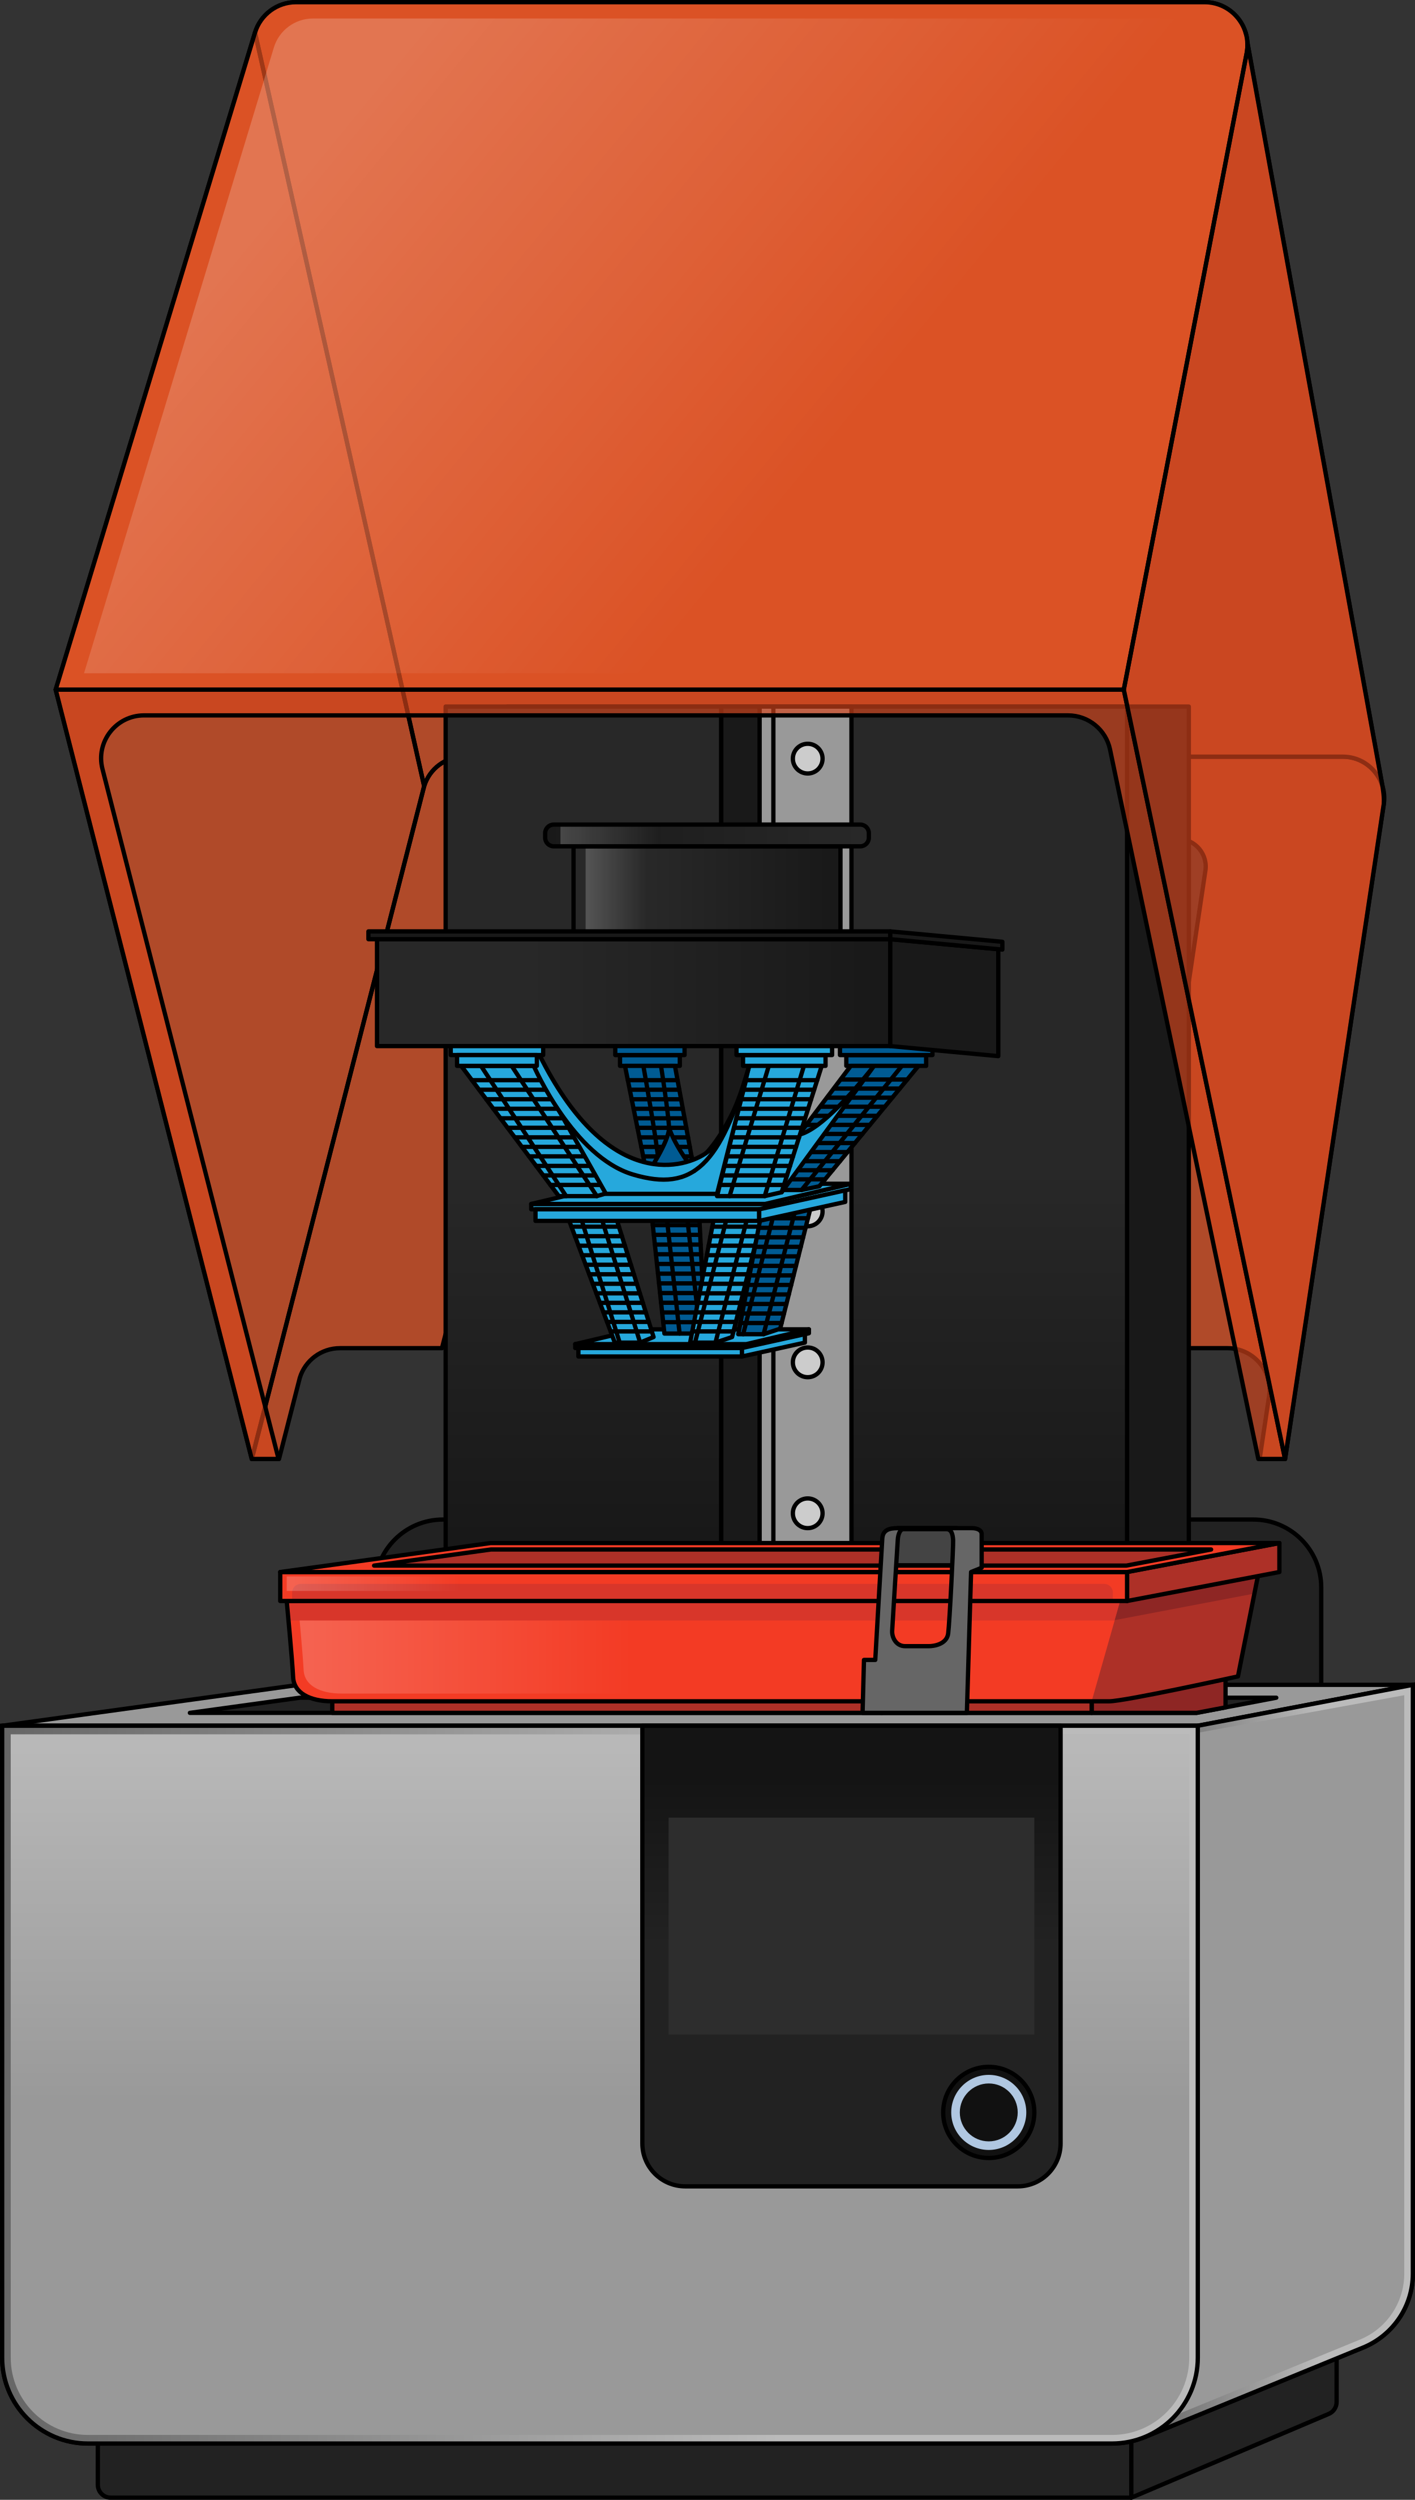 <?xml version="1.0" encoding="utf-8"?>
<!-- Generator: Adobe Illustrator 25.2.1, SVG Export Plug-In . SVG Version: 6.00 Build 0)  -->
<svg version="1.1" id="Camada_1" xmlns="http://www.w3.org/2000/svg" xmlns:xlink="http://www.w3.org/1999/xlink" x="0px" y="0px"
	 width="329.689px" height="582.322px" viewBox="0 0 329.689 582.322" enable-background="new 0 0 329.689 582.322"
	 xml:space="preserve">
<rect x="0" y="0" width="329.689" height="582.322" fill="#333333" stroke="none"/>
<g>
	<g>
		<polygon opacity="0.65" fill="#F35724" points="58.663,339.867 98.827,183.127 59.413,7.596 12.97,160.646 		"/>
		<g>
			<path opacity="0.65" fill="#F35724" d="M312.849,176.262H108.084c-4.261,0-8.02,2.788-9.257,6.865l-40.164,156.74h6.346
				l4.838-18.881c1.25-4.118,5.047-6.934,9.351-6.934h23.776l29.272-114.058c0.823-2.71,3.321-4.563,6.153-4.563h136.097
				c4.04,0,7.079,3.682,6.313,7.649l-16.555,110.972h21.778c6.14,0,10.759,5.596,9.594,11.625l-2.139,14.19h5.929l22.93-152.097
				C323.5,181.802,318.927,176.262,312.849,176.262z"/>
			<path fill="none" stroke="#000000" stroke-linecap="round" stroke-linejoin="round" stroke-miterlimit="10" d="M312.849,176.262
				H108.084c-4.261,0-8.02,2.788-9.257,6.865l-40.164,156.74h6.346l4.838-18.881c1.25-4.118,5.047-6.934,9.351-6.934h23.776
				l29.272-114.058c0.823-2.71,3.321-4.563,6.153-4.563h136.097c4.04,0,7.079,3.682,6.313,7.649l-16.555,110.972h21.778
				c6.14,0,10.759,5.596,9.594,11.625l-2.139,14.19h5.929l22.93-152.097C323.5,181.802,318.927,176.262,312.849,176.262z"/>
		</g>
		<path opacity="0.65" fill="#F35724" d="M290.637,9.886c0.02,0.37,0.02,0.74,0,1.12c0.02-0.42,0.01-0.84-0.02-1.25L290.637,9.886
			c-0.04-0.79-0.18-1.55-0.41-2.29l0.01,0.07c-0.01-0.02-0.01-0.03-0.02-0.05l0.01-0.02c-1.23-4.04-4.99-7.09-9.57-7.09H68.987
			c-4.41,0-8.29,2.88-9.57,7.09l34.36,153.05l5.05,22.48c1.24-4.08,5-6.86,9.26-6.86h157.03h47.74c4.42,0,8.05,2.94,9.25,6.84
			L290.637,9.886z"/>
		<polygon fill="none" stroke="#000000" stroke-linecap="round" stroke-linejoin="round" stroke-miterlimit="10" points="
			58.663,339.867 98.827,183.127 59.413,7.596 12.97,160.646 		"/>
		<path fill="none" stroke="#000000" stroke-linecap="round" stroke-linejoin="round" stroke-miterlimit="10" d="M290.637,9.886
			c0.02,0.37,0.02,0.74,0,1.12c0.02-0.42,0.01-0.84-0.02-1.25L290.637,9.886c-0.04-0.79-0.18-1.55-0.41-2.29l0.01,0.07
			c-0.01-0.02-0.01-0.03-0.02-0.05l0.01-0.02c-1.23-4.04-4.99-7.09-9.57-7.09H68.987c-4.41,0-8.29,2.88-9.57,7.09l34.36,153.05
			l5.05,22.48c1.24-4.08,5-6.86,9.26-6.86h157.03h47.74c4.42,0,8.05,2.94,9.25,6.84L290.637,9.886z"/>
	</g>
	<g>
		<g>
			<path fill="#222222" stroke="#000000" stroke-linecap="round" stroke-linejoin="round" stroke-miterlimit="10" d="M103.2,353.968
				h188.814c8.742,0,15.828,7.086,15.828,15.828v116.497H87.372V369.796C87.372,361.055,94.458,353.968,103.2,353.968z"/>
			<g>
				
					<rect x="118.222" y="164.592" fill="#191919" stroke="#000000" stroke-linecap="round" stroke-linejoin="round" stroke-miterlimit="10" width="158.769" height="237.414"/>
				<linearGradient id="SVGID_1_" gradientUnits="userSpaceOnUse" x1="183.219" y1="379.999" x2="183.219" y2="269.892">
					<stop  offset="0" style="stop-color:#141414"/>
					<stop  offset="0.978" style="stop-color:#282828"/>
				</linearGradient>
				
					<rect x="103.835" y="164.592" fill="url(#SVGID_1_)" stroke="#000000" stroke-linecap="round" stroke-linejoin="round" stroke-miterlimit="10" width="158.769" height="237.414"/>
				
					<rect x="168.051" y="164.592" fill="#999999" stroke="#000000" stroke-linecap="round" stroke-linejoin="round" stroke-miterlimit="10" width="30.337" height="237.414"/>
				
					<rect x="168.051" y="164.592" fill="#191919" stroke="#000000" stroke-linecap="round" stroke-linejoin="round" stroke-miterlimit="10" width="8.936" height="237.414"/>
				
					<line fill="none" stroke="#000000" stroke-linecap="round" stroke-linejoin="round" stroke-miterlimit="10" x1="180.193" y1="164.592" x2="180.193" y2="402.005"/>
				
					<circle fill="#CCCCCC" stroke="#000000" stroke-linecap="round" stroke-linejoin="round" stroke-miterlimit="10" cx="188.193" cy="352.51" r="3.459"/>
				
					<circle fill="#CCCCCC" stroke="#000000" stroke-linecap="round" stroke-linejoin="round" stroke-miterlimit="10" cx="188.193" cy="317.352" r="3.459"/>
				
					<circle fill="#CCCCCC" stroke="#000000" stroke-linecap="round" stroke-linejoin="round" stroke-miterlimit="10" cx="188.193" cy="282.194" r="3.459"/>
				
					<circle fill="#CCCCCC" stroke="#000000" stroke-linecap="round" stroke-linejoin="round" stroke-miterlimit="10" cx="188.193" cy="247.036" r="3.459"/>
				
					<circle fill="#CCCCCC" stroke="#000000" stroke-linecap="round" stroke-linejoin="round" stroke-miterlimit="10" cx="188.193" cy="211.877" r="3.459"/>
				
					<circle fill="#CCCCCC" stroke="#000000" stroke-linecap="round" stroke-linejoin="round" stroke-miterlimit="10" cx="188.193" cy="176.719" r="3.459"/>
			</g>
		</g>
		<g>
			<g>
				
					<rect x="134.032" y="313.103" fill="#26A8DC" stroke="#000000" stroke-linecap="round" stroke-linejoin="round" stroke-miterlimit="10" width="39.865" height="0.911"/>
				<polygon fill="#26A8DC" stroke="#000000" stroke-linecap="round" stroke-linejoin="round" stroke-miterlimit="10" points="
					173.897,314.014 188.473,310.573 188.473,309.663 173.897,313.103 				"/>
				<polygon fill="#26A8DC" stroke="#000000" stroke-linecap="round" stroke-linejoin="round" stroke-miterlimit="10" points="
					188.473,309.663 148.608,309.663 134.032,313.103 173.897,313.103 				"/>
				
					<rect x="134.762" y="314.014" fill="#26A8DC" stroke="#000000" stroke-linecap="round" stroke-linejoin="round" stroke-miterlimit="10" width="38.114" height="1.973"/>
				<polygon fill="#26A8DC" stroke="#000000" stroke-linecap="round" stroke-linejoin="round" stroke-miterlimit="10" points="
					172.876,315.987 187.533,312.757 187.533,310.784 172.876,314.014 				"/>
			</g>
			<g>
				<polygon fill="#005B93" stroke="#000000" stroke-linecap="round" stroke-linejoin="round" stroke-miterlimit="10" points="
					162.757,279.733 164.251,310.649 158.346,310.649 154.807,310.649 151.489,279.733 				"/>
				
					<line fill="none" stroke="#000000" stroke-linecap="round" stroke-linejoin="round" stroke-miterlimit="10" x1="158.346" y1="310.649" x2="154.92" y2="279.733"/>
				
					<line fill="none" stroke="#000000" stroke-linecap="round" stroke-linejoin="round" stroke-miterlimit="10" x1="163.111" y1="310.649" x2="159.684" y2="279.733"/>
				<g>
					
						<line fill="none" stroke="#000000" stroke-linecap="round" stroke-linejoin="round" stroke-miterlimit="10" x1="162.922" y1="283.131" x2="151.854" y2="283.131"/>
					
						<line fill="none" stroke="#000000" stroke-linecap="round" stroke-linejoin="round" stroke-miterlimit="10" x1="163.031" y1="285.392" x2="152.096" y2="285.392"/>
					
						<line fill="none" stroke="#000000" stroke-linecap="round" stroke-linejoin="round" stroke-miterlimit="10" x1="163.14" y1="287.652" x2="152.339" y2="287.652"/>
					
						<line fill="none" stroke="#000000" stroke-linecap="round" stroke-linejoin="round" stroke-miterlimit="10" x1="163.249" y1="289.912" x2="152.581" y2="289.912"/>
					
						<line fill="none" stroke="#000000" stroke-linecap="round" stroke-linejoin="round" stroke-miterlimit="10" x1="163.358" y1="292.173" x2="152.824" y2="292.173"/>
					
						<line fill="none" stroke="#000000" stroke-linecap="round" stroke-linejoin="round" stroke-miterlimit="10" x1="163.467" y1="294.433" x2="153.067" y2="294.433"/>
					
						<line fill="none" stroke="#000000" stroke-linecap="round" stroke-linejoin="round" stroke-miterlimit="10" x1="163.577" y1="296.693" x2="153.309" y2="296.693"/>
					
						<line fill="none" stroke="#000000" stroke-linecap="round" stroke-linejoin="round" stroke-miterlimit="10" x1="163.686" y1="298.953" x2="153.552" y2="298.953"/>
					
						<line fill="none" stroke="#000000" stroke-linecap="round" stroke-linejoin="round" stroke-miterlimit="10" x1="163.795" y1="301.214" x2="153.794" y2="301.214"/>
					
						<line fill="none" stroke="#000000" stroke-linecap="round" stroke-linejoin="round" stroke-miterlimit="10" x1="163.904" y1="303.474" x2="154.037" y2="303.474"/>
					
						<line fill="none" stroke="#000000" stroke-linecap="round" stroke-linejoin="round" stroke-miterlimit="10" x1="164.013" y1="305.734" x2="154.28" y2="305.734"/>
					
						<line fill="none" stroke="#000000" stroke-linecap="round" stroke-linejoin="round" stroke-miterlimit="10" x1="164.123" y1="307.995" x2="154.522" y2="307.995"/>
				</g>
			</g>
			<g>
				<polygon fill="#26A8DC" stroke="#000000" stroke-linecap="round" stroke-linejoin="round" stroke-miterlimit="10" points="
					131.888,282.408 143.245,312.751 149.15,312.751 152.283,311.459 143.156,282.408 				"/>
				
					<line fill="none" stroke="#000000" stroke-linecap="round" stroke-linejoin="round" stroke-miterlimit="10" x1="149.15" y1="312.751" x2="139.726" y2="282.408"/>
				
					<line fill="none" stroke="#000000" stroke-linecap="round" stroke-linejoin="round" stroke-miterlimit="10" x1="144.385" y1="312.751" x2="134.961" y2="282.408"/>
				<g>
					
						<line fill="none" stroke="#000000" stroke-linecap="round" stroke-linejoin="round" stroke-miterlimit="10" x1="133.136" y1="285.743" x2="144.204" y2="285.743"/>
					
						<line fill="none" stroke="#000000" stroke-linecap="round" stroke-linejoin="round" stroke-miterlimit="10" x1="133.967" y1="287.961" x2="144.901" y2="287.961"/>
					
						<line fill="none" stroke="#000000" stroke-linecap="round" stroke-linejoin="round" stroke-miterlimit="10" x1="134.797" y1="290.18" x2="145.598" y2="290.18"/>
					
						<line fill="none" stroke="#000000" stroke-linecap="round" stroke-linejoin="round" stroke-miterlimit="10" x1="135.627" y1="292.398" x2="146.295" y2="292.398"/>
					
						<line fill="none" stroke="#000000" stroke-linecap="round" stroke-linejoin="round" stroke-miterlimit="10" x1="136.458" y1="294.616" x2="146.992" y2="294.616"/>
					
						<line fill="none" stroke="#000000" stroke-linecap="round" stroke-linejoin="round" stroke-miterlimit="10" x1="137.288" y1="296.835" x2="147.689" y2="296.835"/>
					
						<line fill="none" stroke="#000000" stroke-linecap="round" stroke-linejoin="round" stroke-miterlimit="10" x1="138.118" y1="299.053" x2="148.386" y2="299.053"/>
					
						<line fill="none" stroke="#000000" stroke-linecap="round" stroke-linejoin="round" stroke-miterlimit="10" x1="138.949" y1="301.272" x2="149.083" y2="301.272"/>
					
						<line fill="none" stroke="#000000" stroke-linecap="round" stroke-linejoin="round" stroke-miterlimit="10" x1="139.779" y1="303.49" x2="149.78" y2="303.49"/>
					
						<line fill="none" stroke="#000000" stroke-linecap="round" stroke-linejoin="round" stroke-miterlimit="10" x1="140.609" y1="305.708" x2="150.476" y2="305.708"/>
					
						<line fill="none" stroke="#000000" stroke-linecap="round" stroke-linejoin="round" stroke-miterlimit="10" x1="141.44" y1="307.927" x2="151.173" y2="307.927"/>
					
						<line fill="none" stroke="#000000" stroke-linecap="round" stroke-linejoin="round" stroke-miterlimit="10" x1="142.27" y1="310.145" x2="151.87" y2="310.145"/>
				</g>
			</g>
			<g>
				<polygon fill="#26A8DC" stroke="#000000" stroke-linecap="round" stroke-linejoin="round" stroke-miterlimit="10" points="
					166.605,282.408 160.798,312.751 166.703,312.751 170.567,311.459 177.873,282.408 				"/>
				
					<line fill="none" stroke="#000000" stroke-linecap="round" stroke-linejoin="round" stroke-miterlimit="10" x1="166.703" y1="312.751" x2="174.443" y2="282.408"/>
				
					<line fill="none" stroke="#000000" stroke-linecap="round" stroke-linejoin="round" stroke-miterlimit="10" x1="161.938" y1="312.751" x2="169.678" y2="282.408"/>
				<g>
					
						<line fill="none" stroke="#000000" stroke-linecap="round" stroke-linejoin="round" stroke-miterlimit="10" x1="165.967" y1="285.743" x2="177.034" y2="285.743"/>
					
						<line fill="none" stroke="#000000" stroke-linecap="round" stroke-linejoin="round" stroke-miterlimit="10" x1="165.542" y1="287.961" x2="176.477" y2="287.961"/>
					
						<line fill="none" stroke="#000000" stroke-linecap="round" stroke-linejoin="round" stroke-miterlimit="10" x1="165.118" y1="290.18" x2="175.919" y2="290.18"/>
					
						<line fill="none" stroke="#000000" stroke-linecap="round" stroke-linejoin="round" stroke-miterlimit="10" x1="164.693" y1="292.398" x2="175.361" y2="292.398"/>
					
						<line fill="none" stroke="#000000" stroke-linecap="round" stroke-linejoin="round" stroke-miterlimit="10" x1="164.269" y1="294.616" x2="174.803" y2="294.616"/>
					
						<line fill="none" stroke="#000000" stroke-linecap="round" stroke-linejoin="round" stroke-miterlimit="10" x1="163.844" y1="296.835" x2="174.245" y2="296.835"/>
					
						<line fill="none" stroke="#000000" stroke-linecap="round" stroke-linejoin="round" stroke-miterlimit="10" x1="163.42" y1="299.053" x2="173.687" y2="299.053"/>
					
						<line fill="none" stroke="#000000" stroke-linecap="round" stroke-linejoin="round" stroke-miterlimit="10" x1="162.995" y1="301.272" x2="173.129" y2="301.272"/>
					
						<line fill="none" stroke="#000000" stroke-linecap="round" stroke-linejoin="round" stroke-miterlimit="10" x1="162.571" y1="303.49" x2="172.571" y2="303.49"/>
					
						<line fill="none" stroke="#000000" stroke-linecap="round" stroke-linejoin="round" stroke-miterlimit="10" x1="162.146" y1="305.708" x2="172.013" y2="305.708"/>
					
						<line fill="none" stroke="#000000" stroke-linecap="round" stroke-linejoin="round" stroke-miterlimit="10" x1="161.722" y1="307.927" x2="171.455" y2="307.927"/>
					
						<line fill="none" stroke="#000000" stroke-linecap="round" stroke-linejoin="round" stroke-miterlimit="10" x1="161.297" y1="310.145" x2="170.897" y2="310.145"/>
				</g>
			</g>
			<g>
				<polygon fill="#005B93" stroke="#000000" stroke-linecap="round" stroke-linejoin="round" stroke-miterlimit="10" points="
					177.819,280.454 172.013,310.798 177.918,310.798 181.782,309.506 189.088,280.454 				"/>
				
					<line fill="none" stroke="#000000" stroke-linecap="round" stroke-linejoin="round" stroke-miterlimit="10" x1="177.918" y1="310.798" x2="185.657" y2="280.454"/>
				
					<line fill="none" stroke="#000000" stroke-linecap="round" stroke-linejoin="round" stroke-miterlimit="10" x1="173.153" y1="310.798" x2="180.892" y2="280.454"/>
				<g>
					
						<line fill="none" stroke="#000000" stroke-linecap="round" stroke-linejoin="round" stroke-miterlimit="10" x1="177.181" y1="283.79" x2="188.249" y2="283.79"/>
					
						<line fill="none" stroke="#000000" stroke-linecap="round" stroke-linejoin="round" stroke-miterlimit="10" x1="176.757" y1="286.008" x2="187.691" y2="286.008"/>
					
						<line fill="none" stroke="#000000" stroke-linecap="round" stroke-linejoin="round" stroke-miterlimit="10" x1="176.332" y1="288.226" x2="187.133" y2="288.226"/>
					
						<line fill="none" stroke="#000000" stroke-linecap="round" stroke-linejoin="round" stroke-miterlimit="10" x1="175.908" y1="290.445" x2="186.575" y2="290.445"/>
					
						<line fill="none" stroke="#000000" stroke-linecap="round" stroke-linejoin="round" stroke-miterlimit="10" x1="175.483" y1="292.663" x2="186.017" y2="292.663"/>
					
						<line fill="none" stroke="#000000" stroke-linecap="round" stroke-linejoin="round" stroke-miterlimit="10" x1="175.059" y1="294.882" x2="185.46" y2="294.882"/>
					
						<line fill="none" stroke="#000000" stroke-linecap="round" stroke-linejoin="round" stroke-miterlimit="10" x1="174.634" y1="297.1" x2="184.902" y2="297.1"/>
					
						<line fill="none" stroke="#000000" stroke-linecap="round" stroke-linejoin="round" stroke-miterlimit="10" x1="174.21" y1="299.318" x2="184.344" y2="299.318"/>
					
						<line fill="none" stroke="#000000" stroke-linecap="round" stroke-linejoin="round" stroke-miterlimit="10" x1="173.785" y1="301.537" x2="183.786" y2="301.537"/>
					
						<line fill="none" stroke="#000000" stroke-linecap="round" stroke-linejoin="round" stroke-miterlimit="10" x1="173.361" y1="303.755" x2="183.228" y2="303.755"/>
					
						<line fill="none" stroke="#000000" stroke-linecap="round" stroke-linejoin="round" stroke-miterlimit="10" x1="172.936" y1="305.974" x2="182.67" y2="305.974"/>
					
						<line fill="none" stroke="#000000" stroke-linecap="round" stroke-linejoin="round" stroke-miterlimit="10" x1="172.512" y1="308.192" x2="182.112" y2="308.192"/>
				</g>
			</g>
			<g>
				
					<rect x="123.769" y="280.454" fill="#26A8DC" stroke="#000000" stroke-linecap="round" stroke-linejoin="round" stroke-miterlimit="10" width="54.52" height="1.245"/>
				<polygon fill="#26A8DC" stroke="#000000" stroke-linecap="round" stroke-linejoin="round" stroke-miterlimit="10" points="
					178.288,281.7 198.223,276.995 198.223,275.749 178.288,280.454 				"/>
				<polygon fill="#26A8DC" stroke="#000000" stroke-linecap="round" stroke-linejoin="round" stroke-miterlimit="10" points="
					198.223,275.749 143.703,275.749 123.769,280.454 178.288,280.454 				"/>
				
					<rect x="124.768" y="281.7" fill="#26A8DC" stroke="#000000" stroke-linecap="round" stroke-linejoin="round" stroke-miterlimit="10" width="52.124" height="2.699"/>
				<polygon fill="#26A8DC" stroke="#000000" stroke-linecap="round" stroke-linejoin="round" stroke-miterlimit="10" points="
					176.892,284.398 196.937,279.981 196.937,277.283 176.892,281.7 				"/>
			</g>
			
				<rect x="144.459" y="245.769" fill="#005B93" stroke="#000000" stroke-linecap="round" stroke-linejoin="round" stroke-miterlimit="10" width="13.935" height="2.52"/>
			
				<rect x="197.188" y="245.769" fill="#005B93" stroke="#000000" stroke-linecap="round" stroke-linejoin="round" stroke-miterlimit="10" width="18.6" height="2.52"/>
			
				<rect x="143.354" y="242.849" fill="#005B93" stroke="#000000" stroke-linecap="round" stroke-linejoin="round" stroke-miterlimit="10" width="16.146" height="2.92"/>
			
				<rect x="195.712" y="242.849" fill="#005B93" stroke="#000000" stroke-linecap="round" stroke-linejoin="round" stroke-miterlimit="10" width="21.55" height="2.92"/>
			<polygon fill="#005B93" stroke="#000000" stroke-linecap="round" stroke-linejoin="round" stroke-miterlimit="10" points="
				145.612,248.289 150.715,273.576 161.75,272.767 157.258,248.289 			"/>
			<path fill="none" stroke="#000000" stroke-linecap="round" stroke-linejoin="round" stroke-miterlimit="10" d="M154.016,248.289
				c0,0,1.741,11.18,1.861,14.362"/>
			<g>
				<polygon fill="#26A8DC" stroke="#000000" stroke-linecap="round" stroke-linejoin="round" stroke-miterlimit="10" points="
					107.46,248.289 130.194,278.632 139.051,278.632 143.508,277.341 124.362,248.289 				"/>
				
					<line fill="none" stroke="#000000" stroke-linecap="round" stroke-linejoin="round" stroke-miterlimit="10" x1="139.051" y1="278.632" x2="119.216" y2="248.289"/>
				
					<line fill="none" stroke="#000000" stroke-linecap="round" stroke-linejoin="round" stroke-miterlimit="10" x1="131.904" y1="278.632" x2="112.069" y2="248.289"/>
				<g>
					
						<line fill="none" stroke="#000000" stroke-linecap="round" stroke-linejoin="round" stroke-miterlimit="10" x1="109.959" y1="251.624" x2="126.56" y2="251.624"/>
					
						<line fill="none" stroke="#000000" stroke-linecap="round" stroke-linejoin="round" stroke-miterlimit="10" x1="111.621" y1="253.843" x2="128.022" y2="253.843"/>
					
						<line fill="none" stroke="#000000" stroke-linecap="round" stroke-linejoin="round" stroke-miterlimit="10" x1="113.283" y1="256.061" x2="129.484" y2="256.061"/>
					
						<line fill="none" stroke="#000000" stroke-linecap="round" stroke-linejoin="round" stroke-miterlimit="10" x1="114.945" y1="258.279" x2="130.946" y2="258.279"/>
					
						<line fill="none" stroke="#000000" stroke-linecap="round" stroke-linejoin="round" stroke-miterlimit="10" x1="116.607" y1="260.498" x2="132.408" y2="260.498"/>
					
						<line fill="none" stroke="#000000" stroke-linecap="round" stroke-linejoin="round" stroke-miterlimit="10" x1="118.269" y1="262.716" x2="133.87" y2="262.716"/>
					
						<line fill="none" stroke="#000000" stroke-linecap="round" stroke-linejoin="round" stroke-miterlimit="10" x1="119.932" y1="264.935" x2="135.332" y2="264.935"/>
					
						<line fill="none" stroke="#000000" stroke-linecap="round" stroke-linejoin="round" stroke-miterlimit="10" x1="121.594" y1="267.153" x2="136.794" y2="267.153"/>
					
						<line fill="none" stroke="#000000" stroke-linecap="round" stroke-linejoin="round" stroke-miterlimit="10" x1="123.256" y1="269.371" x2="138.256" y2="269.371"/>
					
						<line fill="none" stroke="#000000" stroke-linecap="round" stroke-linejoin="round" stroke-miterlimit="10" x1="124.918" y1="271.59" x2="139.718" y2="271.59"/>
					
						<line fill="none" stroke="#000000" stroke-linecap="round" stroke-linejoin="round" stroke-miterlimit="10" x1="126.58" y1="273.808" x2="141.18" y2="273.808"/>
					
						<line fill="none" stroke="#000000" stroke-linecap="round" stroke-linejoin="round" stroke-miterlimit="10" x1="128.242" y1="276.027" x2="142.642" y2="276.027"/>
				</g>
			</g>
			<polygon fill="#005B93" stroke="#000000" stroke-linecap="round" stroke-linejoin="round" stroke-miterlimit="10" points="
				198.237,248.289 176.413,277.202 186.771,277.202 190.897,276.336 214.004,248.289 			"/>
			
				<line fill="none" stroke="#000000" stroke-linecap="round" stroke-linejoin="round" stroke-miterlimit="10" x1="210.135" y1="248.289" x2="186.771" y2="277.202"/>
			<g>
				
					<line fill="none" stroke="#000000" stroke-linecap="round" stroke-linejoin="round" stroke-miterlimit="10" x1="195.914" y1="251.467" x2="211.386" y2="251.467"/>
				
					<line fill="none" stroke="#000000" stroke-linecap="round" stroke-linejoin="round" stroke-miterlimit="10" x1="194.311" y1="253.581" x2="209.644" y2="253.581"/>
				
					<line fill="none" stroke="#000000" stroke-linecap="round" stroke-linejoin="round" stroke-miterlimit="10" x1="192.709" y1="255.695" x2="207.903" y2="255.695"/>
				
					<line fill="none" stroke="#000000" stroke-linecap="round" stroke-linejoin="round" stroke-miterlimit="10" x1="191.106" y1="257.809" x2="206.161" y2="257.809"/>
				
					<line fill="none" stroke="#000000" stroke-linecap="round" stroke-linejoin="round" stroke-miterlimit="10" x1="189.504" y1="259.922" x2="204.42" y2="259.922"/>
				
					<line fill="none" stroke="#000000" stroke-linecap="round" stroke-linejoin="round" stroke-miterlimit="10" x1="187.902" y1="262.036" x2="202.678" y2="262.036"/>
				
					<line fill="none" stroke="#000000" stroke-linecap="round" stroke-linejoin="round" stroke-miterlimit="10" x1="186.299" y1="264.15" x2="200.937" y2="264.15"/>
				
					<line fill="none" stroke="#000000" stroke-linecap="round" stroke-linejoin="round" stroke-miterlimit="10" x1="184.697" y1="266.264" x2="199.195" y2="266.264"/>
				
					<line fill="none" stroke="#000000" stroke-linecap="round" stroke-linejoin="round" stroke-miterlimit="10" x1="183.094" y1="268.378" x2="197.454" y2="268.378"/>
				
					<line fill="none" stroke="#000000" stroke-linecap="round" stroke-linejoin="round" stroke-miterlimit="10" x1="181.492" y1="270.492" x2="195.712" y2="270.492"/>
				
					<line fill="none" stroke="#000000" stroke-linecap="round" stroke-linejoin="round" stroke-miterlimit="10" x1="179.89" y1="272.606" x2="193.971" y2="272.606"/>
				
					<line fill="none" stroke="#000000" stroke-linecap="round" stroke-linejoin="round" stroke-miterlimit="10" x1="178.287" y1="274.719" x2="192.229" y2="274.719"/>
			</g>
			<g>
				
					<line fill="none" stroke="#000000" stroke-linecap="round" stroke-linejoin="round" stroke-miterlimit="10" x1="146.285" y1="251.624" x2="157.87" y2="251.624"/>
				
					<line fill="none" stroke="#000000" stroke-linecap="round" stroke-linejoin="round" stroke-miterlimit="10" x1="146.733" y1="253.844" x2="158.277" y2="253.844"/>
				
					<line fill="none" stroke="#000000" stroke-linecap="round" stroke-linejoin="round" stroke-miterlimit="10" x1="147.181" y1="256.064" x2="158.685" y2="256.064"/>
				
					<line fill="none" stroke="#000000" stroke-linecap="round" stroke-linejoin="round" stroke-miterlimit="10" x1="147.629" y1="258.284" x2="159.092" y2="258.284"/>
				
					<line fill="none" stroke="#000000" stroke-linecap="round" stroke-linejoin="round" stroke-miterlimit="10" x1="148.077" y1="260.504" x2="159.5" y2="260.504"/>
				
					<line fill="none" stroke="#000000" stroke-linecap="round" stroke-linejoin="round" stroke-miterlimit="10" x1="148.525" y1="262.724" x2="159.907" y2="262.724"/>
				
					<line fill="none" stroke="#000000" stroke-linecap="round" stroke-linejoin="round" stroke-miterlimit="10" x1="148.973" y1="264.944" x2="160.315" y2="264.944"/>
				
					<line fill="none" stroke="#000000" stroke-linecap="round" stroke-linejoin="round" stroke-miterlimit="10" x1="149.421" y1="267.163" x2="160.722" y2="267.163"/>
				
					<line fill="none" stroke="#000000" stroke-linecap="round" stroke-linejoin="round" stroke-miterlimit="10" x1="149.869" y1="269.383" x2="161.129" y2="269.383"/>
			</g>
			
				<rect x="173.123" y="245.769" fill="#26A8DC" stroke="#000000" stroke-linecap="round" stroke-linejoin="round" stroke-miterlimit="10" width="19.226" height="2.52"/>
			<path fill="#26A8DC" stroke="#000000" stroke-linecap="round" stroke-linejoin="round" stroke-miterlimit="10" d="
				M203.65,248.289l-21.528,29.435l2.271-13.574C184.393,264.15,188.256,267.709,203.65,248.289z"/>
			
				<rect x="171.598" y="242.849" fill="#26A8DC" stroke="#000000" stroke-linecap="round" stroke-linejoin="round" stroke-miterlimit="10" width="22.276" height="2.92"/>
			<polygon fill="#26A8DC" stroke="#000000" stroke-linecap="round" stroke-linejoin="round" stroke-miterlimit="10" points="
				174.559,248.289 167.072,278.632 178.176,278.632 182.122,277.724 191.46,248.289 			"/>
			<path fill="none" stroke="#000000" stroke-linecap="round" stroke-linejoin="round" stroke-miterlimit="10" d="M149.9,248.289
				c0,0,3.341,18.755,3.461,21.937"/>
			<path fill="#26A8DC" stroke="#000000" stroke-linecap="round" stroke-linejoin="round" stroke-miterlimit="10" d="
				M124.362,248.289l16.818,29.813h25.892l6.744-26.478c0,0-5.071,16.304-14.317,20.981
				C150.254,277.283,134.788,266.264,124.362,248.289z"/>
			
				<line fill="none" stroke="#000000" stroke-linecap="round" stroke-linejoin="round" stroke-miterlimit="10" x1="187.312" y1="248.289" x2="178.176" y2="278.632"/>
			
				<line fill="none" stroke="#000000" stroke-linecap="round" stroke-linejoin="round" stroke-miterlimit="10" x1="179.127" y1="248.289" x2="169.99" y2="278.632"/>
			<path fill="#005B93" stroke="#000000" stroke-linecap="round" stroke-linejoin="round" stroke-miterlimit="10" d="
				M155.877,262.651c0,0,0.882,3.544,5.873,10.116l-11.036,0.809C150.715,273.576,155.997,265.832,155.877,262.651"/>
			<g>
				
					<line fill="none" stroke="#000000" stroke-linecap="round" stroke-linejoin="round" stroke-miterlimit="10" x1="173.817" y1="251.624" x2="190.402" y2="251.624"/>
				
					<line fill="none" stroke="#000000" stroke-linecap="round" stroke-linejoin="round" stroke-miterlimit="10" x1="173.262" y1="253.843" x2="189.698" y2="253.843"/>
				
					<line fill="none" stroke="#000000" stroke-linecap="round" stroke-linejoin="round" stroke-miterlimit="10" x1="172.707" y1="256.061" x2="188.995" y2="256.061"/>
				
					<line fill="none" stroke="#000000" stroke-linecap="round" stroke-linejoin="round" stroke-miterlimit="10" x1="172.153" y1="258.279" x2="188.291" y2="258.279"/>
				
					<line fill="none" stroke="#000000" stroke-linecap="round" stroke-linejoin="round" stroke-miterlimit="10" x1="171.598" y1="260.498" x2="187.587" y2="260.498"/>
				
					<line fill="none" stroke="#000000" stroke-linecap="round" stroke-linejoin="round" stroke-miterlimit="10" x1="171.043" y1="262.716" x2="186.883" y2="262.716"/>
				
					<line fill="none" stroke="#000000" stroke-linecap="round" stroke-linejoin="round" stroke-miterlimit="10" x1="170.488" y1="264.935" x2="186.179" y2="264.935"/>
				
					<line fill="none" stroke="#000000" stroke-linecap="round" stroke-linejoin="round" stroke-miterlimit="10" x1="169.934" y1="267.153" x2="185.476" y2="267.153"/>
				
					<line fill="none" stroke="#000000" stroke-linecap="round" stroke-linejoin="round" stroke-miterlimit="10" x1="169.379" y1="269.371" x2="184.772" y2="269.371"/>
				
					<line fill="none" stroke="#000000" stroke-linecap="round" stroke-linejoin="round" stroke-miterlimit="10" x1="168.824" y1="271.59" x2="184.068" y2="271.59"/>
				
					<line fill="none" stroke="#000000" stroke-linecap="round" stroke-linejoin="round" stroke-miterlimit="10" x1="168.27" y1="273.808" x2="183.364" y2="273.808"/>
				
					<line fill="none" stroke="#000000" stroke-linecap="round" stroke-linejoin="round" stroke-miterlimit="10" x1="167.715" y1="276.027" x2="182.66" y2="276.027"/>
			</g>
			<path fill="#26A8DC" stroke="#000000" stroke-linecap="round" stroke-linejoin="round" stroke-miterlimit="10" d="
				M124.362,248.289c0,0,9.141,21.164,23.148,25.315c14.006,4.152,20.303-2.195,27.049-25.315c0,0-4.324,16.597-10.275,20.472
				s-23.249,7.75-38.581-22.992h-1.341V248.289z"/>
			
				<rect x="105.017" y="242.849" fill="#26A8DC" stroke="#000000" stroke-linecap="round" stroke-linejoin="round" stroke-miterlimit="10" width="21.543" height="2.92"/>
			
				<rect x="106.492" y="245.769" fill="#26A8DC" stroke="#000000" stroke-linecap="round" stroke-linejoin="round" stroke-miterlimit="10" width="18.593" height="2.52"/>
		</g>
		<g>
			<g>
				<linearGradient id="SVGID_2_" gradientUnits="userSpaceOnUse" x1="192.795" y1="207.962" x2="150.843" y2="207.962">
					<stop  offset="0" style="stop-color:#191919"/>
					<stop  offset="0.978" style="stop-color:#282828"/>
				</linearGradient>
				<rect x="133.634" y="197.146" fill="url(#SVGID_2_)" width="62.192" height="21.633"/>
				<linearGradient id="SVGID_3_" gradientUnits="userSpaceOnUse" x1="136.997" y1="208.114" x2="155.672" y2="208.114">
					<stop  offset="0" style="stop-color:#FFFFFF;stop-opacity:0.2"/>
					<stop  offset="0.729" style="stop-color:#FFFFFF;stop-opacity:0"/>
				</linearGradient>
				<rect x="136.443" y="197.146" fill="url(#SVGID_3_)" width="34.405" height="21.936"/>
				
					<rect x="133.634" y="197.146" fill="none" stroke="#000000" stroke-linecap="round" stroke-linejoin="round" stroke-miterlimit="10" width="62.192" height="21.633"/>
				<linearGradient id="SVGID_4_" gradientUnits="userSpaceOnUse" x1="127.022" y1="194.614" x2="202.438" y2="194.614">
					<stop  offset="0" style="stop-color:#191919"/>
					<stop  offset="0.978" style="stop-color:#282828"/>
				</linearGradient>
				<path fill="url(#SVGID_4_)" d="M200.438,192.083h-71.416c-1.105,0-2,0.895-2,2v1.063c0,1.105,0.895,2,2,2h71.416
					c1.105,0,2-0.895,2-2v-1.063C202.438,192.978,201.543,192.083,200.438,192.083z"/>
				<linearGradient id="SVGID_5_" gradientUnits="userSpaceOnUse" x1="130.586" y1="194.614" x2="162.028" y2="194.614">
					<stop  offset="0" style="stop-color:#FFFFFF;stop-opacity:0.2"/>
					<stop  offset="0.729" style="stop-color:#FFFFFF;stop-opacity:0"/>
				</linearGradient>
				<rect x="130.586" y="192.083" fill="url(#SVGID_5_)" width="31.442" height="5.063"/>
				<path fill="none" stroke="#000000" stroke-linecap="round" stroke-linejoin="round" stroke-miterlimit="10" d="M200.438,192.083
					h-71.416c-1.105,0-2,0.895-2,2v1.063c0,1.105,0.895,2,2,2h71.416c1.105,0,2-0.895,2-2v-1.063
					C202.438,192.978,201.543,192.083,200.438,192.083z"/>
			</g>
			<g>
				<linearGradient id="SVGID_6_" gradientUnits="userSpaceOnUse" x1="201.605" y1="231.23" x2="120.935" y2="231.23">
					<stop  offset="0" style="stop-color:#191919"/>
					<stop  offset="0.978" style="stop-color:#282828"/>
				</linearGradient>
				
					<rect x="87.842" y="218.779" fill="url(#SVGID_6_)" stroke="#000000" stroke-linecap="round" stroke-linejoin="round" stroke-miterlimit="10" width="119.59" height="24.904"/>
				
					<rect x="85.841" y="216.963" fill="#191919" stroke="#000000" stroke-linecap="round" stroke-linejoin="round" stroke-miterlimit="10" width="121.591" height="1.816"/>
				<polygon fill="#191919" stroke="#000000" stroke-linecap="round" stroke-linejoin="round" stroke-miterlimit="10" points="
					207.432,243.682 232.596,246.017 232.596,221.113 207.432,218.779 				"/>
				<polygon fill="#191919" stroke="#000000" stroke-linecap="round" stroke-linejoin="round" stroke-miterlimit="10" points="
					207.432,216.963 233.545,219.385 233.545,221.201 207.432,218.779 				"/>
			</g>
		</g>
		<g>
			<g>
				<path fill="#222222" stroke="#000000" stroke-linecap="round" stroke-linejoin="round" stroke-miterlimit="10" d="
					M263.588,581.822H25.791c-1.657,0-3-1.343-3-3v-17.66h240.798V581.822z"/>
				<path fill="#222222" stroke="#000000" stroke-linecap="round" stroke-linejoin="round" stroke-miterlimit="10" d="
					M263.588,581.822l46.009-19.516c1.109-0.47,1.829-1.558,1.829-2.762V540.87l-47.837,20.291V581.822z"/>
			</g>
			<path fill="none" stroke="#000000" stroke-miterlimit="10" d="M279.083,402.005l-12.321,165.676l50.841-20.828
				c0.111-0.046,0.223-0.089,0.333-0.136l0.118-0.048l0-0.009c6.554-2.886,11.136-9.429,11.136-17.05V392.474L279.083,402.005z"/>
			<polygon fill="#999999" stroke="#000000" stroke-linecap="round" stroke-linejoin="round" stroke-miterlimit="10" points="
				279.083,402.005 329.189,392.474 69.661,392.474 0.5,402.005 			"/>
			<polygon fill="#222222" stroke="#000000" stroke-linecap="round" stroke-linejoin="round" stroke-miterlimit="10" points="
				44.243,399.005 69.867,395.474 297.364,395.474 278.8,399.005 			"/>
			<path fill="none" stroke="#000000" stroke-miterlimit="10" d="M259.083,569.209H20.5c-11.046,0-20-8.954-20-20V402.005h278.583
				v147.204C279.083,560.255,270.128,569.209,259.083,569.209z"/>
			<linearGradient id="SVGID_7_" gradientUnits="userSpaceOnUse" x1="266.762" y1="480.078" x2="329.19" y2="480.078">
				<stop  offset="0" style="stop-color:#666666"/>
				<stop  offset="0.65" style="stop-color:#BBBBBB"/>
			</linearGradient>
			<path fill="url(#SVGID_7_)" stroke="#000000" stroke-linecap="round" stroke-linejoin="round" stroke-miterlimit="10" d="
				M279.083,402.005l-12.321,165.676l50.841-20.828c0.111-0.046,0.223-0.089,0.333-0.136l0.118-0.048l0-0.009
				c6.554-2.886,11.136-9.429,11.136-17.05V392.474L279.083,402.005z"/>
			<path fill="#999999" d="M277.083,404.005l50.107-9.115v134.72c0,6.586-3.902,12.561-9.942,15.221l-0.407,0.174l-47.844,19.601
				L277.083,404.005z"/>
			<linearGradient id="SVGID_8_" gradientUnits="userSpaceOnUse" x1="0.5" y1="485.608" x2="279.083" y2="485.608">
				<stop  offset="0" style="stop-color:#666666"/>
				<stop  offset="0.65" style="stop-color:#BBBBBB"/>
			</linearGradient>
			<path fill="url(#SVGID_8_)" stroke="#000000" stroke-linecap="round" stroke-linejoin="round" stroke-miterlimit="10" d="
				M259.083,569.209H20.5c-11.046,0-20-8.954-20-20V402.005h278.583v147.204C279.083,560.255,270.128,569.209,259.083,569.209z"/>
			<path fill="#999999" d="M20.5,567.21c-9.925,0-18-8.075-18-18V404.005h274.583V549.21c0,9.925-8.075,18-18,18H20.5z"/>
			<linearGradient id="SVGID_9_" gradientUnits="userSpaceOnUse" x1="139.791" y1="408.515" x2="139.791" y2="519.833">
				<stop  offset="0" style="stop-color:#FFFFFF;stop-opacity:0.3"/>
				<stop  offset="0.729" style="stop-color:#FFFFFF;stop-opacity:0"/>
			</linearGradient>
			<rect x="2.5" y="404.005" fill="url(#SVGID_9_)" width="274.583" height="120.397"/>
			<g>
				<linearGradient id="SVGID_10_" gradientUnits="userSpaceOnUse" x1="198.388" y1="414.411" x2="198.388" y2="453.966">
					<stop  offset="0" style="stop-color:#141414"/>
					<stop  offset="0.978" style="stop-color:#222222"/>
				</linearGradient>
				<path fill="url(#SVGID_10_)" stroke="#000000" stroke-linecap="round" stroke-linejoin="round" stroke-miterlimit="10" d="
					M237.113,509.302h-77.449c-5.523,0-10-4.477-10-10v-97.296h97.449v97.296C247.113,504.825,242.635,509.302,237.113,509.302z"/>
				<rect x="155.781" y="423.411" fill="#2D2D2D" width="85.214" height="50.525"/>
				<g>
					
						<circle fill="#111111" stroke="#000000" stroke-linecap="round" stroke-linejoin="round" stroke-miterlimit="10" cx="230.377" cy="492.076" r="10.618"/>
					<path fill="#B0C7E1" d="M230.377,500.821c-4.822,0-8.745-3.923-8.745-8.745c0-4.821,3.923-8.744,8.745-8.744
						c4.822,0,8.745,3.923,8.745,8.744C239.122,496.898,235.199,500.821,230.377,500.821z M230.377,485.332
						c-3.719,0-6.745,3.025-6.745,6.744c0,3.72,3.026,6.745,6.745,6.745c3.719,0,6.745-3.025,6.745-6.745
						C237.122,488.357,234.097,485.332,230.377,485.332z"/>
				</g>
			</g>
		</g>
		<g>
			<g>
				<g>
					<polygon fill="#8E2624" stroke="#000000" stroke-linecap="round" stroke-linejoin="round" stroke-miterlimit="10" points="
						254.351,399.005 278.8,399.005 285.546,397.722 285.546,391.128 254.351,396.312 					"/>
					
						<rect x="77.419" y="396.312" fill="#AD3027" stroke="#000000" stroke-linecap="round" stroke-linejoin="round" stroke-miterlimit="10" width="128.032" height="2.693"/>
					
						<rect x="205.451" y="396.312" fill="#AD3027" stroke="#000000" stroke-linecap="round" stroke-linejoin="round" stroke-miterlimit="10" width="48.899" height="2.693"/>
				</g>
				<path fill="#F33B24" d="M66.802,372.946c0,0,1.327,14.076,1.493,17.726c0.166,3.65,3.816,5.641,9.124,5.641s177.345,0,180.995,0
					c3.65,0,30.028-5.806,30.028-5.806l5.143-25.88l-33.511,5.972L66.802,372.946z"/>
				<linearGradient id="SVGID_11_" gradientUnits="userSpaceOnUse" x1="72.326" y1="381.995" x2="174.702" y2="381.995">
					<stop  offset="0" style="stop-color:#FFFFFF;stop-opacity:0.2"/>
					<stop  offset="0.729" style="stop-color:#FFFFFF;stop-opacity:0"/>
				</linearGradient>
				<path fill="url(#SVGID_11_)" d="M69.29,371.768c0,0,1.292,13.698,1.453,17.25s3.713,5.489,8.879,5.489
					c5.166,0,172.583,0,176.135,0c3.552,0,1.614-25.024,1.614-25.024L69.29,371.768z"/>
				<path fill="#D8362A" d="M264.552,369.8l-4.479,0.798l-193.271,2.348c0,0,0.182,1.929,0.419,4.541h197.332V369.8z"/>
				<path fill="#AD3027" d="M288.442,390.506l5.143-25.88l-31.829,5.672l-7.405,26.014c2.347,0,3.766,0,4.063,0
					C262.064,396.312,288.442,390.506,288.442,390.506z"/>
				<polygon fill="#8E2624" points="259.734,377.403 292.276,371.213 293.585,364.626 261.756,370.298 				"/>
				<path fill="none" stroke="#000000" stroke-linecap="round" stroke-linejoin="round" stroke-miterlimit="10" d="M66.802,372.946
					c0,0,1.327,14.076,1.493,17.726c0.166,3.65,3.816,5.641,9.124,5.641s177.345,0,180.995,0c3.65,0,30.028-5.806,30.028-5.806
					l5.143-25.88l-33.511,5.972L66.802,372.946z"/>
				<polygon fill="#AD3027" stroke="#000000" stroke-linecap="round" stroke-linejoin="round" stroke-miterlimit="10" points="
					262.604,366.196 262.604,372.946 298.093,366.196 298.093,359.445 				"/>
				<rect x="65.294" y="366.196" fill="#F33B24" width="197.31" height="6.751"/>
				<path fill="#D8362A" d="M259.291,372.946H68.071v-1.985c0-1.105,0.895-2,2-2h187.22c1.105,0,2,0.895,2,2V372.946z"/>
				<linearGradient id="SVGID_12_" gradientUnits="userSpaceOnUse" x1="68.38" y1="368.913" x2="121.597" y2="368.913">
					<stop  offset="0" style="stop-color:#FFFFFF;stop-opacity:0.2"/>
					<stop  offset="0.729" style="stop-color:#FFFFFF;stop-opacity:0"/>
				</linearGradient>
				<rect x="66.802" y="367.218" fill="url(#SVGID_12_)" width="98.043" height="3.389"/>
				
					<rect x="65.294" y="366.196" fill="none" stroke="#000000" stroke-linecap="round" stroke-linejoin="round" stroke-miterlimit="10" width="197.31" height="6.751"/>
				<polygon fill="#F33B24" stroke="#000000" stroke-linecap="round" stroke-linejoin="round" stroke-miterlimit="10" points="
					262.604,366.196 298.093,359.445 114.279,359.445 65.294,366.196 				"/>
				<polygon fill="#AD3027" stroke="#000000" stroke-linecap="round" stroke-linejoin="round" stroke-miterlimit="10" points="
					87.165,364.696 114.382,360.945 282.181,360.945 262.463,364.696 				"/>
			</g>
			<g>
				<polygon fill="#444444" stroke="#000000" stroke-linecap="round" stroke-linejoin="round" stroke-miterlimit="10" points="
					222.502,364.626 208.598,364.626 209.144,355.969 222.821,355.969 				"/>
				<path fill="#666666" stroke="#000000" stroke-linecap="round" stroke-linejoin="round" stroke-miterlimit="10" d="
					M226.424,355.97c-1.313,0-15.186,0-16.746,0c-1.56,0-3.94-0.082-4.104,2.38c-0.164,2.463-1.642,28.321-1.642,28.321h-2.627
					l-0.328,12.334h24.298l0.985-32.81l2.463-1c0,0,0-6.928,0-7.831C228.722,356.462,227.737,355.97,226.424,355.97z
					 M220.924,380.496c-0.328,2.558-3.366,2.974-4.515,2.974c-1.149,0-3.366,0-5.5,0s-3.119-2.034-3.037-3.58
					s1.231-20.23,1.313-21.315c0.082-1.085,0.492-2.359,1.313-2.359c0.821,0,1.724,0,1.724,0s7.06,0,8.291,0
					c1.231,0,1.478,1.302,1.56,2.522C222.155,359.958,221.252,377.938,220.924,380.496z"/>
			</g>
		</g>
	</g>
	<g>
		<path opacity="0.65" fill="#D8451D" d="M261.84,160.646H12.97l45.693,179.221h6.244L23.871,179.116
			c-1.612-6.323,3.165-12.47,9.69-12.47h215.286c4.732,0,8.816,3.317,9.787,7.948l34.554,165.273h6.229L261.84,160.646z"/>
		<path fill="none" stroke="#000000" stroke-linecap="round" stroke-linejoin="round" stroke-miterlimit="10" d="M261.84,160.646
			H12.97l45.693,179.221h6.244L23.871,179.116c-1.612-6.323,3.165-12.47,9.69-12.47h215.286c4.732,0,8.816,3.317,9.787,7.948
			l34.554,165.273h6.229L261.84,160.646z"/>
		<path opacity="0.65" fill="#F35724" d="M280.649,0.5H68.982c-4.404,0-8.29,2.882-9.569,7.096L12.97,160.646h248.87l28.628-148.25
			C291.659,6.227,286.933,0.5,280.649,0.5z"/>
		<linearGradient id="SVGID_13_" gradientUnits="userSpaceOnUse" x1="82.094" y1="25.894" x2="226.093" y2="144.014">
			<stop  offset="0" style="stop-color:#FFFFFF;stop-opacity:0.2"/>
			<stop  offset="0.729" style="stop-color:#FFFFFF;stop-opacity:0"/>
		</linearGradient>
		<path fill="url(#SVGID_13_)" d="M274.518,4.31H72.923c-4.195,0-7.896,2.745-9.114,6.759L19.577,156.836h237.028L283.87,15.64
			C285.004,9.764,280.503,4.31,274.518,4.31z"/>
		<g opacity="0.65">
			<path fill="#F35724" d="M290.22,7.596l-0.004,0.02c0.005,0.017,0.011,0.033,0.016,0.05L290.22,7.596z"/>
			<path fill="#D8451D" d="M322.105,183.108L290.613,9.759c0.063,0.86,0.028,1.742-0.145,2.637l-28.626,148.24l-0.002,0.01
				l37.577,179.221l0-0.001l22.93-152.096C322.658,186.159,322.105,183.108,322.105,183.108z"/>
		</g>
		<path fill="none" stroke="#000000" stroke-linecap="round" stroke-linejoin="round" stroke-miterlimit="10" d="M280.649,0.5
			H68.982c-4.404,0-8.29,2.882-9.569,7.096L12.97,160.646h248.87l28.628-148.25C291.659,6.227,286.933,0.5,280.649,0.5z"/>
		<g>
			<path fill="none" stroke="#000000" stroke-linecap="round" stroke-linejoin="round" stroke-miterlimit="10" d="M290.22,7.596
				l-0.004,0.02c0.005,0.017,0.011,0.033,0.016,0.05L290.22,7.596z"/>
			<path fill="none" stroke="#000000" stroke-linecap="round" stroke-linejoin="round" stroke-miterlimit="10" d="M322.105,183.108
				L290.613,9.759c0.063,0.86,0.028,1.742-0.145,2.637l-28.626,148.24l-0.002,0.01l37.577,179.221l0-0.001l22.93-152.096
				C322.658,186.159,322.105,183.108,322.105,183.108z"/>
		</g>
	</g>
</g>
</svg>
